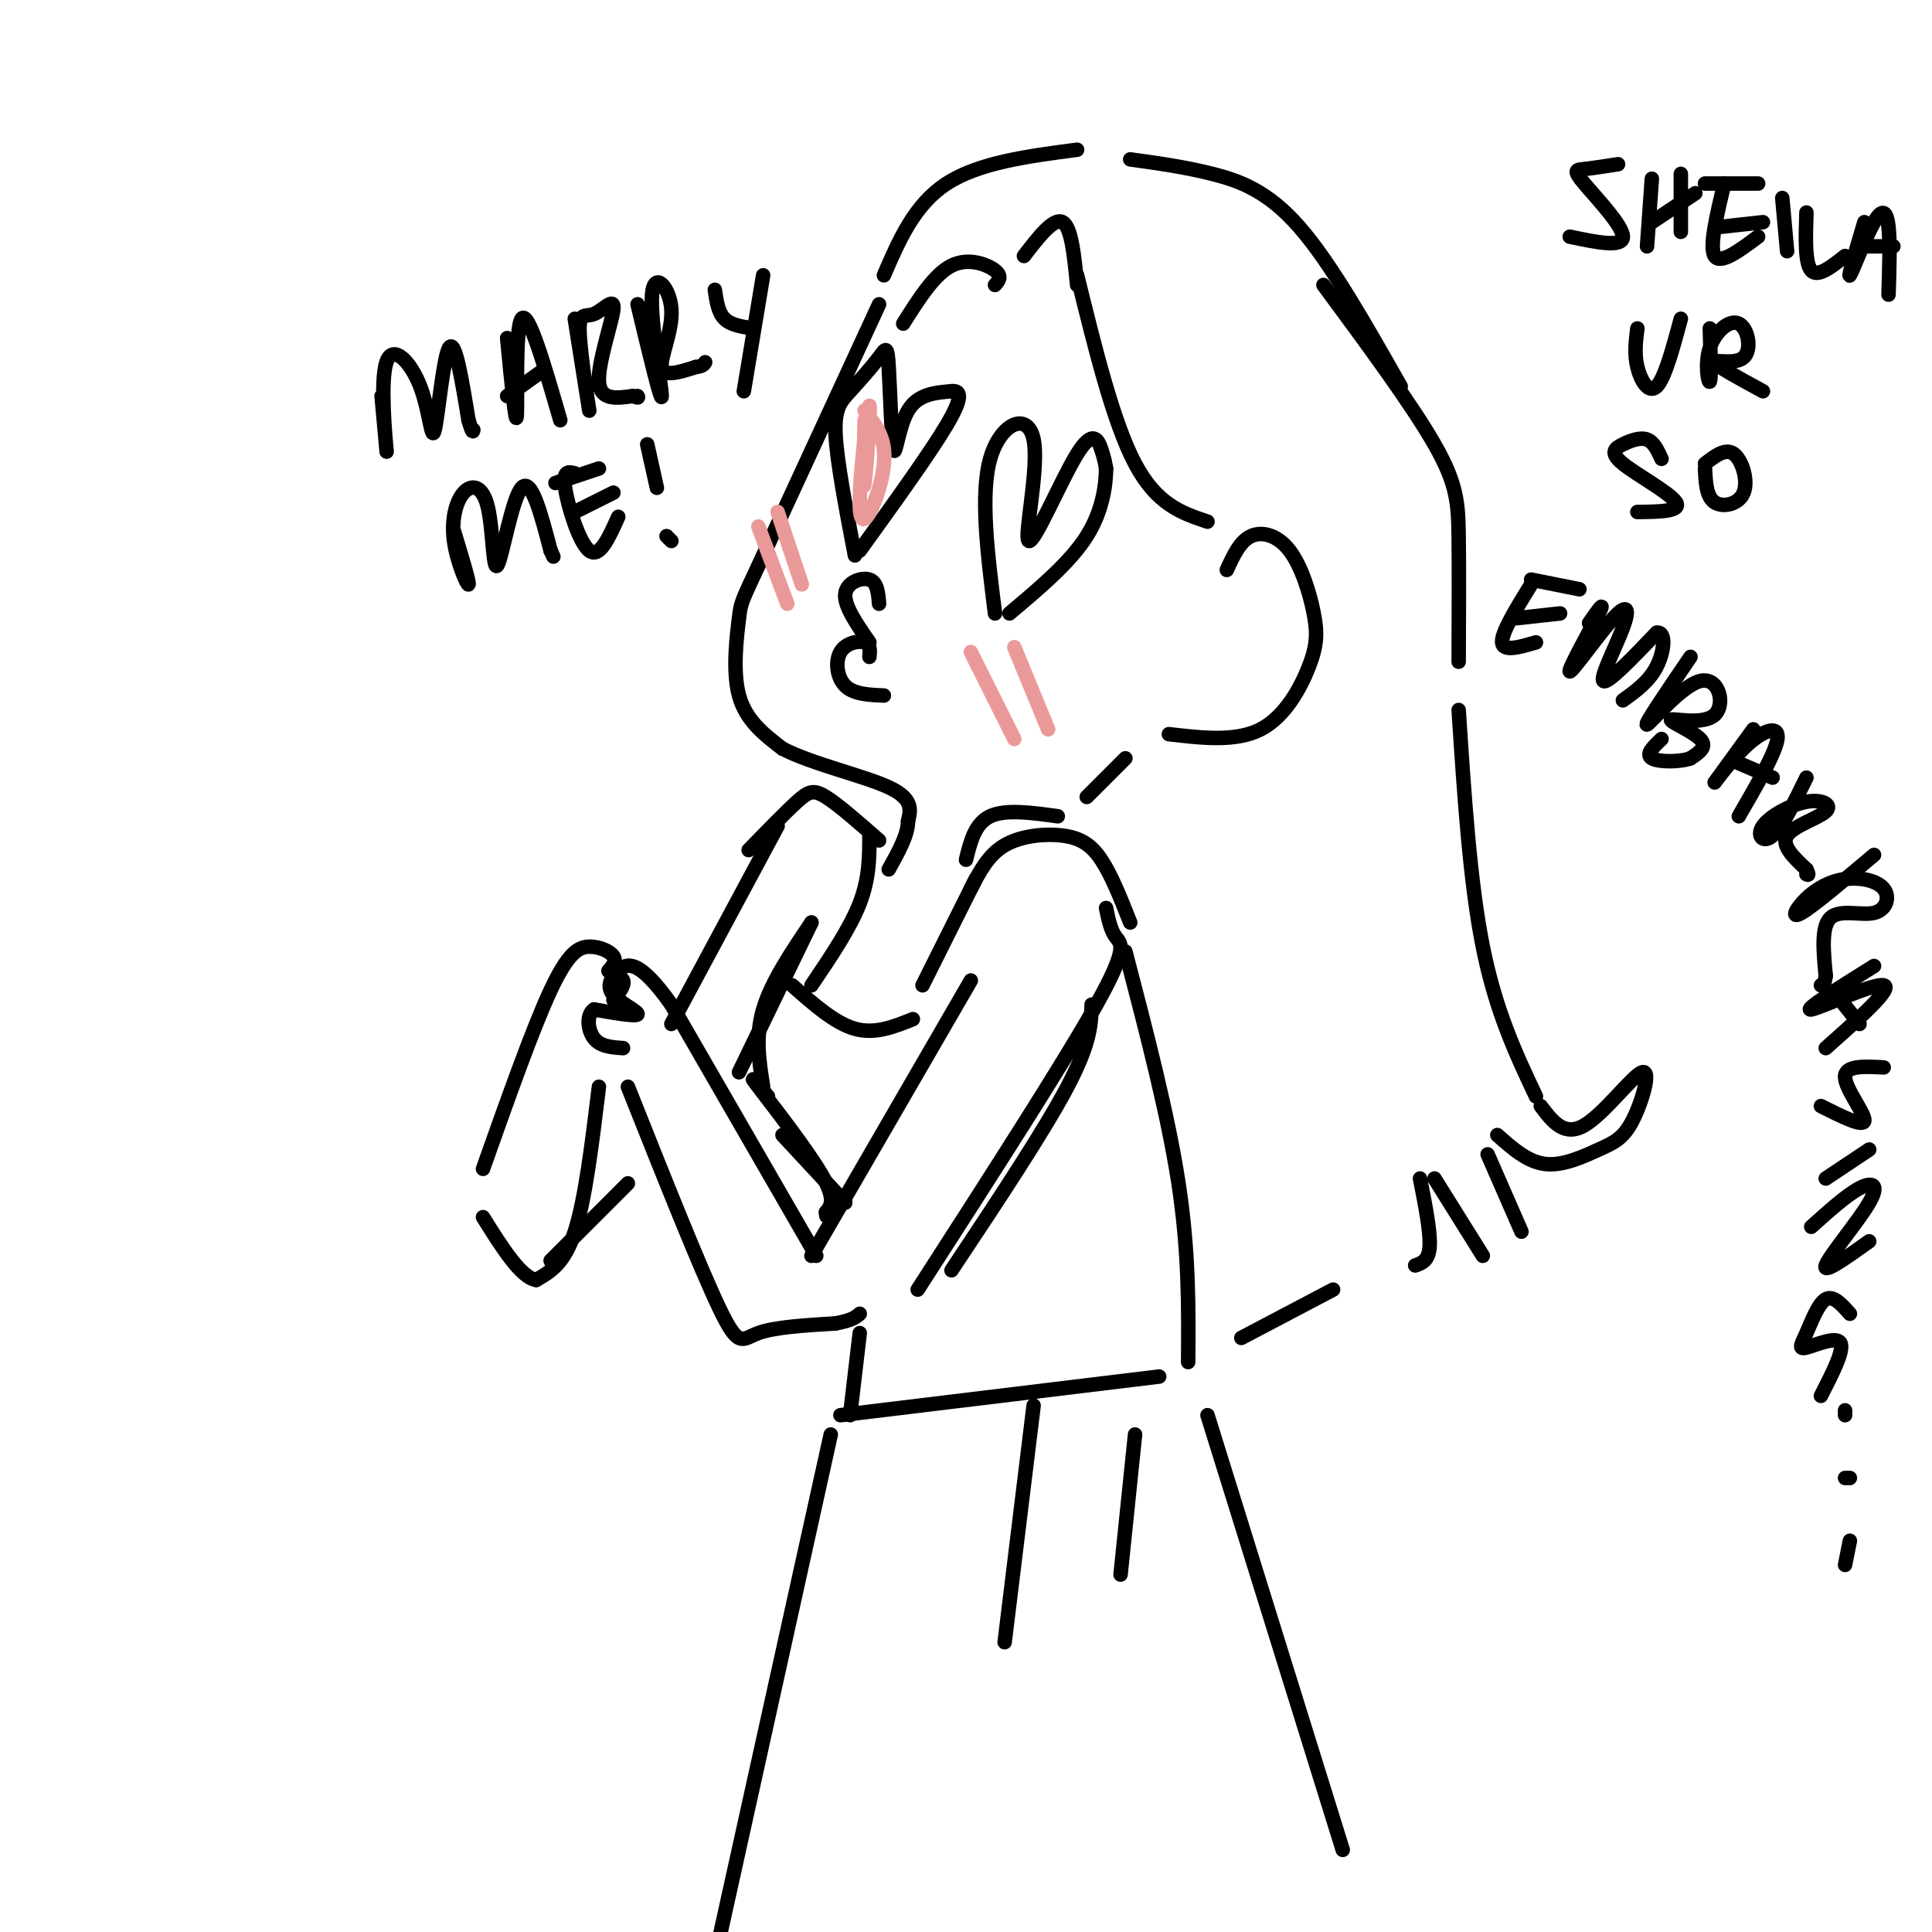 <svg viewBox='0 0 400 400' version='1.1' xmlns='http://www.w3.org/2000/svg' xmlns:xlink='http://www.w3.org/1999/xlink'><g fill='none' stroke='rgb(0,0,0)' stroke-width='3' stroke-linecap='round' stroke-linejoin='round'><path d='M182,63c0.000,0.000 -24.000,52.000 -24,52'/><path d='M158,115c-4.738,10.167 -4.583,9.583 -5,13c-0.417,3.417 -1.405,10.833 0,16c1.405,5.167 5.202,8.083 9,11'/><path d='M162,155c6.111,3.178 16.889,5.622 22,8c5.111,2.378 4.556,4.689 4,7'/><path d='M188,170c0.000,2.833 -2.000,6.417 -4,10'/><path d='M177,115c-1.863,-9.735 -3.726,-19.469 -4,-25c-0.274,-5.531 1.041,-6.858 3,-9c1.959,-2.142 4.561,-5.099 6,-7c1.439,-1.901 1.716,-2.747 2,2c0.284,4.747 0.577,15.086 1,17c0.423,1.914 0.978,-4.596 3,-8c2.022,-3.404 5.511,-3.702 9,-4'/><path d='M197,81c1.978,-0.222 2.422,1.222 -1,7c-3.422,5.778 -10.711,15.889 -18,26'/><path d='M206,127c-1.543,-12.292 -3.086,-24.585 -1,-32c2.086,-7.415 7.802,-9.954 9,-4c1.198,5.954 -2.122,20.400 -1,21c1.122,0.600 6.687,-12.646 10,-18c3.313,-5.354 4.375,-2.815 5,-1c0.625,1.815 0.812,2.908 1,4'/><path d='M229,97c-0.022,3.022 -0.578,8.578 -4,14c-3.422,5.422 -9.711,10.711 -16,16'/><path d='M182,125c-0.178,-2.222 -0.356,-4.444 -2,-5c-1.644,-0.556 -4.756,0.556 -5,3c-0.244,2.444 2.378,6.222 5,10'/><path d='M180,136c0.125,-1.298 0.250,-2.595 -1,-3c-1.250,-0.405 -3.875,0.083 -5,2c-1.125,1.917 -0.750,5.262 1,7c1.750,1.738 4.875,1.869 8,2'/><path d='M212,53c3.083,-4.000 6.167,-8.000 8,-7c1.833,1.000 2.417,7.000 3,13'/><path d='M223,57c3.750,15.250 7.500,30.500 12,39c4.500,8.500 9.750,10.250 15,12'/><path d='M206,59c0.778,-0.889 1.556,-1.778 0,-3c-1.556,-1.222 -5.444,-2.778 -9,-1c-3.556,1.778 -6.778,6.889 -10,12'/><path d='M254,118c1.354,-2.966 2.708,-5.932 5,-7c2.292,-1.068 5.523,-0.239 8,3c2.477,3.239 4.200,8.889 5,13c0.800,4.111 0.677,6.684 -1,11c-1.677,4.316 -4.908,10.376 -10,13c-5.092,2.624 -12.046,1.812 -19,1'/><path d='M200,178c0.917,-3.750 1.833,-7.500 5,-9c3.167,-1.500 8.583,-0.750 14,0'/><path d='M225,165c0.000,0.000 8.000,-8.000 8,-8'/><path d='M183,57c3.167,-7.333 6.333,-14.667 13,-19c6.667,-4.333 16.833,-5.667 27,-7'/><path d='M234,33c5.644,0.778 11.289,1.556 17,3c5.711,1.444 11.489,3.556 18,11c6.511,7.444 13.756,20.222 21,33'/><path d='M274,59c9.156,12.400 18.311,24.800 23,33c4.689,8.200 4.911,12.200 5,19c0.089,6.800 0.044,16.400 0,26'/><path d='M302,147c1.167,17.833 2.333,35.667 5,49c2.667,13.333 6.833,22.167 11,31'/><path d='M201,184c1.804,-3.506 3.607,-7.012 7,-9c3.393,-1.988 8.375,-2.458 12,-2c3.625,0.458 5.893,1.845 8,5c2.107,3.155 4.054,8.077 6,13'/><path d='M182,174c-4.200,-3.689 -8.400,-7.378 -11,-9c-2.600,-1.622 -3.600,-1.178 -6,1c-2.400,2.178 -6.200,6.089 -10,10'/><path d='M79,82c0.615,6.724 1.231,13.447 1,11c-0.231,-2.447 -1.308,-14.065 0,-18c1.308,-3.935 5.000,-0.189 7,5c2.000,5.189 2.308,11.820 3,9c0.692,-2.820 1.769,-15.091 3,-17c1.231,-1.909 2.615,6.546 4,15'/><path d='M97,87c0.833,2.833 0.917,2.417 1,2'/><path d='M105,70c0.911,9.444 1.822,18.889 2,16c0.178,-2.889 -0.378,-18.111 1,-20c1.378,-1.889 4.689,9.556 8,21'/><path d='M105,82c0.000,0.000 7.000,-5.000 7,-5'/><path d='M119,66c1.544,9.760 3.087,19.520 3,19c-0.087,-0.520 -1.805,-11.319 -2,-16c-0.195,-4.681 1.133,-3.244 3,-4c1.867,-0.756 4.272,-3.703 4,-1c-0.272,2.703 -3.221,11.058 -3,15c0.221,3.942 3.610,3.471 7,3'/><path d='M131,82c1.333,0.500 1.167,0.250 1,0'/><path d='M132,63c2.488,10.404 4.976,20.807 5,19c0.024,-1.807 -2.416,-15.825 -2,-21c0.416,-5.175 3.689,-1.509 4,3c0.311,4.509 -2.340,9.860 -2,12c0.340,2.140 3.670,1.070 7,0'/><path d='M144,76c1.500,-0.167 1.750,-0.583 2,-1'/><path d='M148,60c0.333,2.333 0.667,4.667 2,6c1.333,1.333 3.667,1.667 6,2'/><path d='M158,57c0.000,0.000 -4.000,24.000 -4,24'/><path d='M94,110c1.630,5.377 3.260,10.755 3,11c-0.260,0.245 -2.409,-4.641 -3,-9c-0.591,-4.359 0.378,-8.190 2,-10c1.622,-1.810 3.899,-1.599 5,3c1.101,4.599 1.027,13.584 2,12c0.973,-1.584 2.992,-13.738 5,-16c2.008,-2.262 4.004,5.369 6,13'/><path d='M114,114c1.000,2.167 0.500,1.083 0,0'/><path d='M115,100c0.000,0.000 9.000,-3.000 9,-3'/><path d='M119,98c-1.267,-0.333 -2.533,-0.667 -2,3c0.533,3.667 2.867,11.333 5,13c2.133,1.667 4.067,-2.667 6,-7'/><path d='M119,106c0.000,0.000 8.000,-4.000 8,-4'/><path d='M134,92c0.000,0.000 2.000,9.000 2,9'/><path d='M139,112c0.000,0.000 -1.000,-1.000 -1,-1'/><path d='M161,171c0.000,0.000 -22.000,41.000 -22,41'/><path d='M229,188c0.467,2.289 0.933,4.578 2,6c1.067,1.422 2.733,1.978 -4,14c-6.733,12.022 -21.867,35.511 -37,59'/><path d='M201,203c0.000,0.000 -33.000,57.000 -33,57'/><path d='M169,260c0.000,0.000 -30.000,-52.000 -30,-52'/><path d='M139,208c-6.963,-9.866 -9.372,-8.531 -11,-7c-1.628,1.531 -2.477,3.258 -1,5c1.477,1.742 5.279,3.498 5,4c-0.279,0.502 -4.640,-0.249 -9,-1'/><path d='M123,209c-1.667,1.089 -1.333,4.311 0,6c1.333,1.689 3.667,1.844 6,2'/><path d='M130,225c7.489,18.822 14.978,37.644 19,46c4.022,8.356 4.578,6.244 8,5c3.422,-1.244 9.711,-1.622 16,-2'/><path d='M173,274c3.500,-0.667 4.250,-1.333 5,-2'/><path d='M168,191c0.000,0.000 -15.000,31.000 -15,31'/><path d='M100,242c5.167,-14.577 10.333,-29.155 14,-37c3.667,-7.845 5.833,-8.958 8,-9c2.167,-0.042 4.333,0.988 5,2c0.667,1.012 -0.167,2.006 -1,3'/><path d='M126,201c0.600,0.733 2.600,1.067 3,2c0.400,0.933 -0.800,2.467 -2,4'/><path d='M124,225c-1.417,11.667 -2.833,23.333 -5,30c-2.167,6.667 -5.083,8.333 -8,10'/><path d='M111,265c-3.167,-0.500 -7.083,-6.750 -11,-13'/><path d='M114,261c0.000,0.000 16.000,-16.000 16,-16'/><path d='M168,191c-4.167,6.167 -8.333,12.333 -10,18c-1.667,5.667 -0.833,10.833 0,16'/><path d='M226,208c-0.083,3.917 -0.167,7.833 -5,17c-4.833,9.167 -14.417,23.583 -24,38'/><path d='M233,197c4.417,16.917 8.833,33.833 11,48c2.167,14.167 2.083,25.583 2,37'/><path d='M162,235c0.000,0.000 13.000,14.000 13,14'/><path d='M159,227c-2.267,-2.667 -4.533,-5.333 -2,-2c2.533,3.333 9.867,12.667 13,18c3.133,5.333 2.067,6.667 1,8'/><path d='M171,251c0.167,1.333 0.083,0.667 0,0'/><path d='M180,173c0.000,4.417 0.000,8.833 -2,14c-2.000,5.167 -6.000,11.083 -10,17'/><path d='M164,204c4.417,3.917 8.833,7.833 13,9c4.167,1.167 8.083,-0.417 12,-2'/><path d='M202,182c0.000,0.000 -11.000,22.000 -11,22'/><path d='M178,276c0.000,0.000 -2.000,17.000 -2,17'/><path d='M174,293c0.000,0.000 66.000,-8.000 66,-8'/><path d='M250,293c0.000,0.000 28.000,90.000 28,90'/><path d='M172,297c0.000,0.000 -25.000,113.000 -25,113'/><path d='M214,291c0.000,0.000 -6.000,49.000 -6,49'/><path d='M235,297c0.000,0.000 -3.000,29.000 -3,29'/><path d='M319,229c2.422,3.200 4.844,6.400 9,4c4.156,-2.400 10.047,-10.400 12,-11c1.953,-0.600 -0.033,6.200 -2,10c-1.967,3.800 -3.914,4.600 -7,6c-3.086,1.400 -7.310,3.400 -11,3c-3.690,-0.400 -6.845,-3.200 -10,-6'/><path d='M308,239c0.000,0.000 7.000,16.000 7,16'/><path d='M307,260c0.000,0.000 -10.000,-16.000 -10,-16'/><path d='M294,244c1.083,5.500 2.167,11.000 2,14c-0.167,3.000 -1.583,3.500 -3,4'/><path d='M276,267c0.000,0.000 -19.000,10.000 -19,10'/><path d='M335,34c-2.655,0.411 -5.310,0.821 -7,1c-1.690,0.179 -2.417,0.125 0,3c2.417,2.875 7.976,8.679 8,11c0.024,2.321 -5.488,1.161 -11,0'/><path d='M342,37c0.000,0.000 -1.000,14.000 -1,14'/><path d='M348,36c0.000,0.000 0.000,12.000 0,12'/><path d='M342,46c0.000,0.000 9.000,-6.000 9,-6'/><path d='M353,38c0.000,0.000 11.000,0.000 11,0'/><path d='M357,38c-1.583,6.583 -3.167,13.167 -2,15c1.167,1.833 5.083,-1.083 9,-4'/><path d='M356,47c0.000,0.000 9.000,-1.000 9,-1'/><path d='M369,41c0.000,0.000 1.000,11.000 1,11'/><path d='M374,44c-0.167,5.250 -0.333,10.500 1,12c1.333,1.500 4.167,-0.750 7,-3'/><path d='M386,46c-1.744,5.839 -3.488,11.679 -3,11c0.488,-0.679 3.208,-7.875 5,-11c1.792,-3.125 2.655,-2.179 3,1c0.345,3.179 0.173,8.589 0,14'/><path d='M386,51c0.000,0.000 6.000,0.000 6,0'/><path d='M339,68c-0.333,2.622 -0.667,5.244 0,8c0.667,2.756 2.333,5.644 4,4c1.667,-1.644 3.333,-7.822 5,-14'/><path d='M354,68c0.157,5.233 0.314,10.466 0,11c-0.314,0.534 -1.098,-3.630 0,-7c1.098,-3.370 4.078,-5.944 6,-5c1.922,0.944 2.787,5.408 1,7c-1.787,1.592 -6.225,0.312 -6,1c0.225,0.688 5.112,3.344 10,6'/><path d='M344,95c-0.802,-1.743 -1.604,-3.486 -3,-4c-1.396,-0.514 -3.384,0.203 -5,1c-1.616,0.797 -2.858,1.676 0,4c2.858,2.324 9.817,6.093 11,8c1.183,1.907 -3.408,1.954 -8,2'/><path d='M353,97c0.143,2.935 0.286,5.869 2,7c1.714,1.131 5.000,0.458 6,-2c1.000,-2.458 -0.286,-6.702 -2,-8c-1.714,-1.298 -3.857,0.351 -6,2'/><path d='M317,120c0.000,0.000 10.000,2.000 10,2'/><path d='M317,121c-3.083,5.000 -6.167,10.000 -6,12c0.167,2.000 3.583,1.000 7,0'/><path d='M314,128c0.000,0.000 9.000,-1.000 9,-1'/><path d='M329,129c1.768,-2.526 3.537,-5.053 2,-2c-1.537,3.053 -6.379,11.685 -6,12c0.379,0.315 5.978,-7.689 9,-11c3.022,-3.311 3.468,-1.930 2,2c-1.468,3.930 -4.848,10.409 -4,11c0.848,0.591 5.924,-4.704 11,-10'/><path d='M343,131c2.022,-0.311 1.578,3.911 0,7c-1.578,3.089 -4.289,5.044 -7,7'/><path d='M350,136c-4.872,7.147 -9.744,14.295 -9,14c0.744,-0.295 7.103,-8.032 11,-9c3.897,-0.968 5.333,4.833 3,7c-2.333,2.167 -8.436,0.699 -9,1c-0.564,0.301 4.410,2.372 6,4c1.590,1.628 -0.205,2.814 -2,4'/><path d='M350,157c-2.178,0.800 -6.622,0.800 -8,0c-1.378,-0.800 0.311,-2.400 2,-4'/><path d='M363,151c-3.946,5.429 -7.893,10.857 -8,11c-0.107,0.143 3.625,-5.000 7,-8c3.375,-3.000 6.393,-3.857 6,-1c-0.393,2.857 -4.196,9.429 -8,16'/><path d='M360,158c0.000,0.000 7.000,3.000 7,3'/><path d='M374,161c-2.510,5.138 -5.021,10.276 -7,12c-1.979,1.724 -3.428,0.034 -2,-2c1.428,-2.034 5.733,-4.411 9,-5c3.267,-0.589 5.495,0.611 4,2c-1.495,1.389 -6.713,2.968 -8,5c-1.287,2.032 1.356,4.516 4,7'/><path d='M374,180c0.667,1.333 0.333,1.167 0,1'/><path d='M388,177c-6.275,5.286 -12.549,10.571 -15,12c-2.451,1.429 -1.078,-0.999 1,-3c2.078,-2.001 4.861,-3.575 8,-4c3.139,-0.425 6.635,0.298 8,2c1.365,1.702 0.598,4.381 -2,5c-2.598,0.619 -7.028,-0.823 -9,1c-1.972,1.823 -1.486,6.912 -1,12'/><path d='M378,202c-0.333,2.333 -0.667,2.167 -1,2'/><path d='M388,200c-7.422,4.644 -14.844,9.289 -13,9c1.844,-0.289 12.956,-5.511 15,-5c2.044,0.511 -4.978,6.756 -12,13'/><path d='M381,207c0.000,0.000 4.000,5.000 4,5'/><path d='M390,221c-4.022,-0.222 -8.044,-0.444 -8,2c0.044,2.444 4.156,7.556 4,9c-0.156,1.444 -4.578,-0.778 -9,-3'/><path d='M387,238c0.000,0.000 -9.000,6.000 -9,6'/><path d='M375,254c3.679,-3.304 7.357,-6.607 10,-8c2.643,-1.393 4.250,-0.875 2,3c-2.250,3.875 -8.357,11.107 -9,13c-0.643,1.893 4.179,-1.554 9,-5'/><path d='M383,272c-1.722,-1.944 -3.445,-3.888 -5,-3c-1.555,0.888 -2.943,4.609 -4,7c-1.057,2.391 -1.785,3.451 0,3c1.785,-0.451 6.081,-2.415 7,-1c0.919,1.415 -1.541,6.207 -4,11'/><path d='M382,292c0.000,0.000 0.000,1.000 0,1'/><path d='M382,306c0.000,0.000 1.000,0.000 1,0'/><path d='M383,319c0.000,0.000 -1.000,5.000 -1,5'/></g>
<g fill='none' stroke='rgb(234,153,153)' stroke-width='3' stroke-linecap='round' stroke-linejoin='round'><path d='M157,109c0.000,0.000 6.000,16.000 6,16'/><path d='M161,106c0.000,0.000 5.000,15.000 5,15'/><path d='M201,135c0.000,0.000 9.000,18.000 9,18'/><path d='M210,134c0.000,0.000 7.000,17.000 7,17'/><path d='M179,87c-0.192,7.893 -0.385,15.786 0,13c0.385,-2.786 1.346,-16.252 1,-16c-0.346,0.252 -2.000,14.222 -2,20c0.000,5.778 1.654,3.363 3,0c1.346,-3.363 2.385,-7.675 2,-11c-0.385,-3.325 -2.192,-5.662 -4,-8'/></g>
</svg>